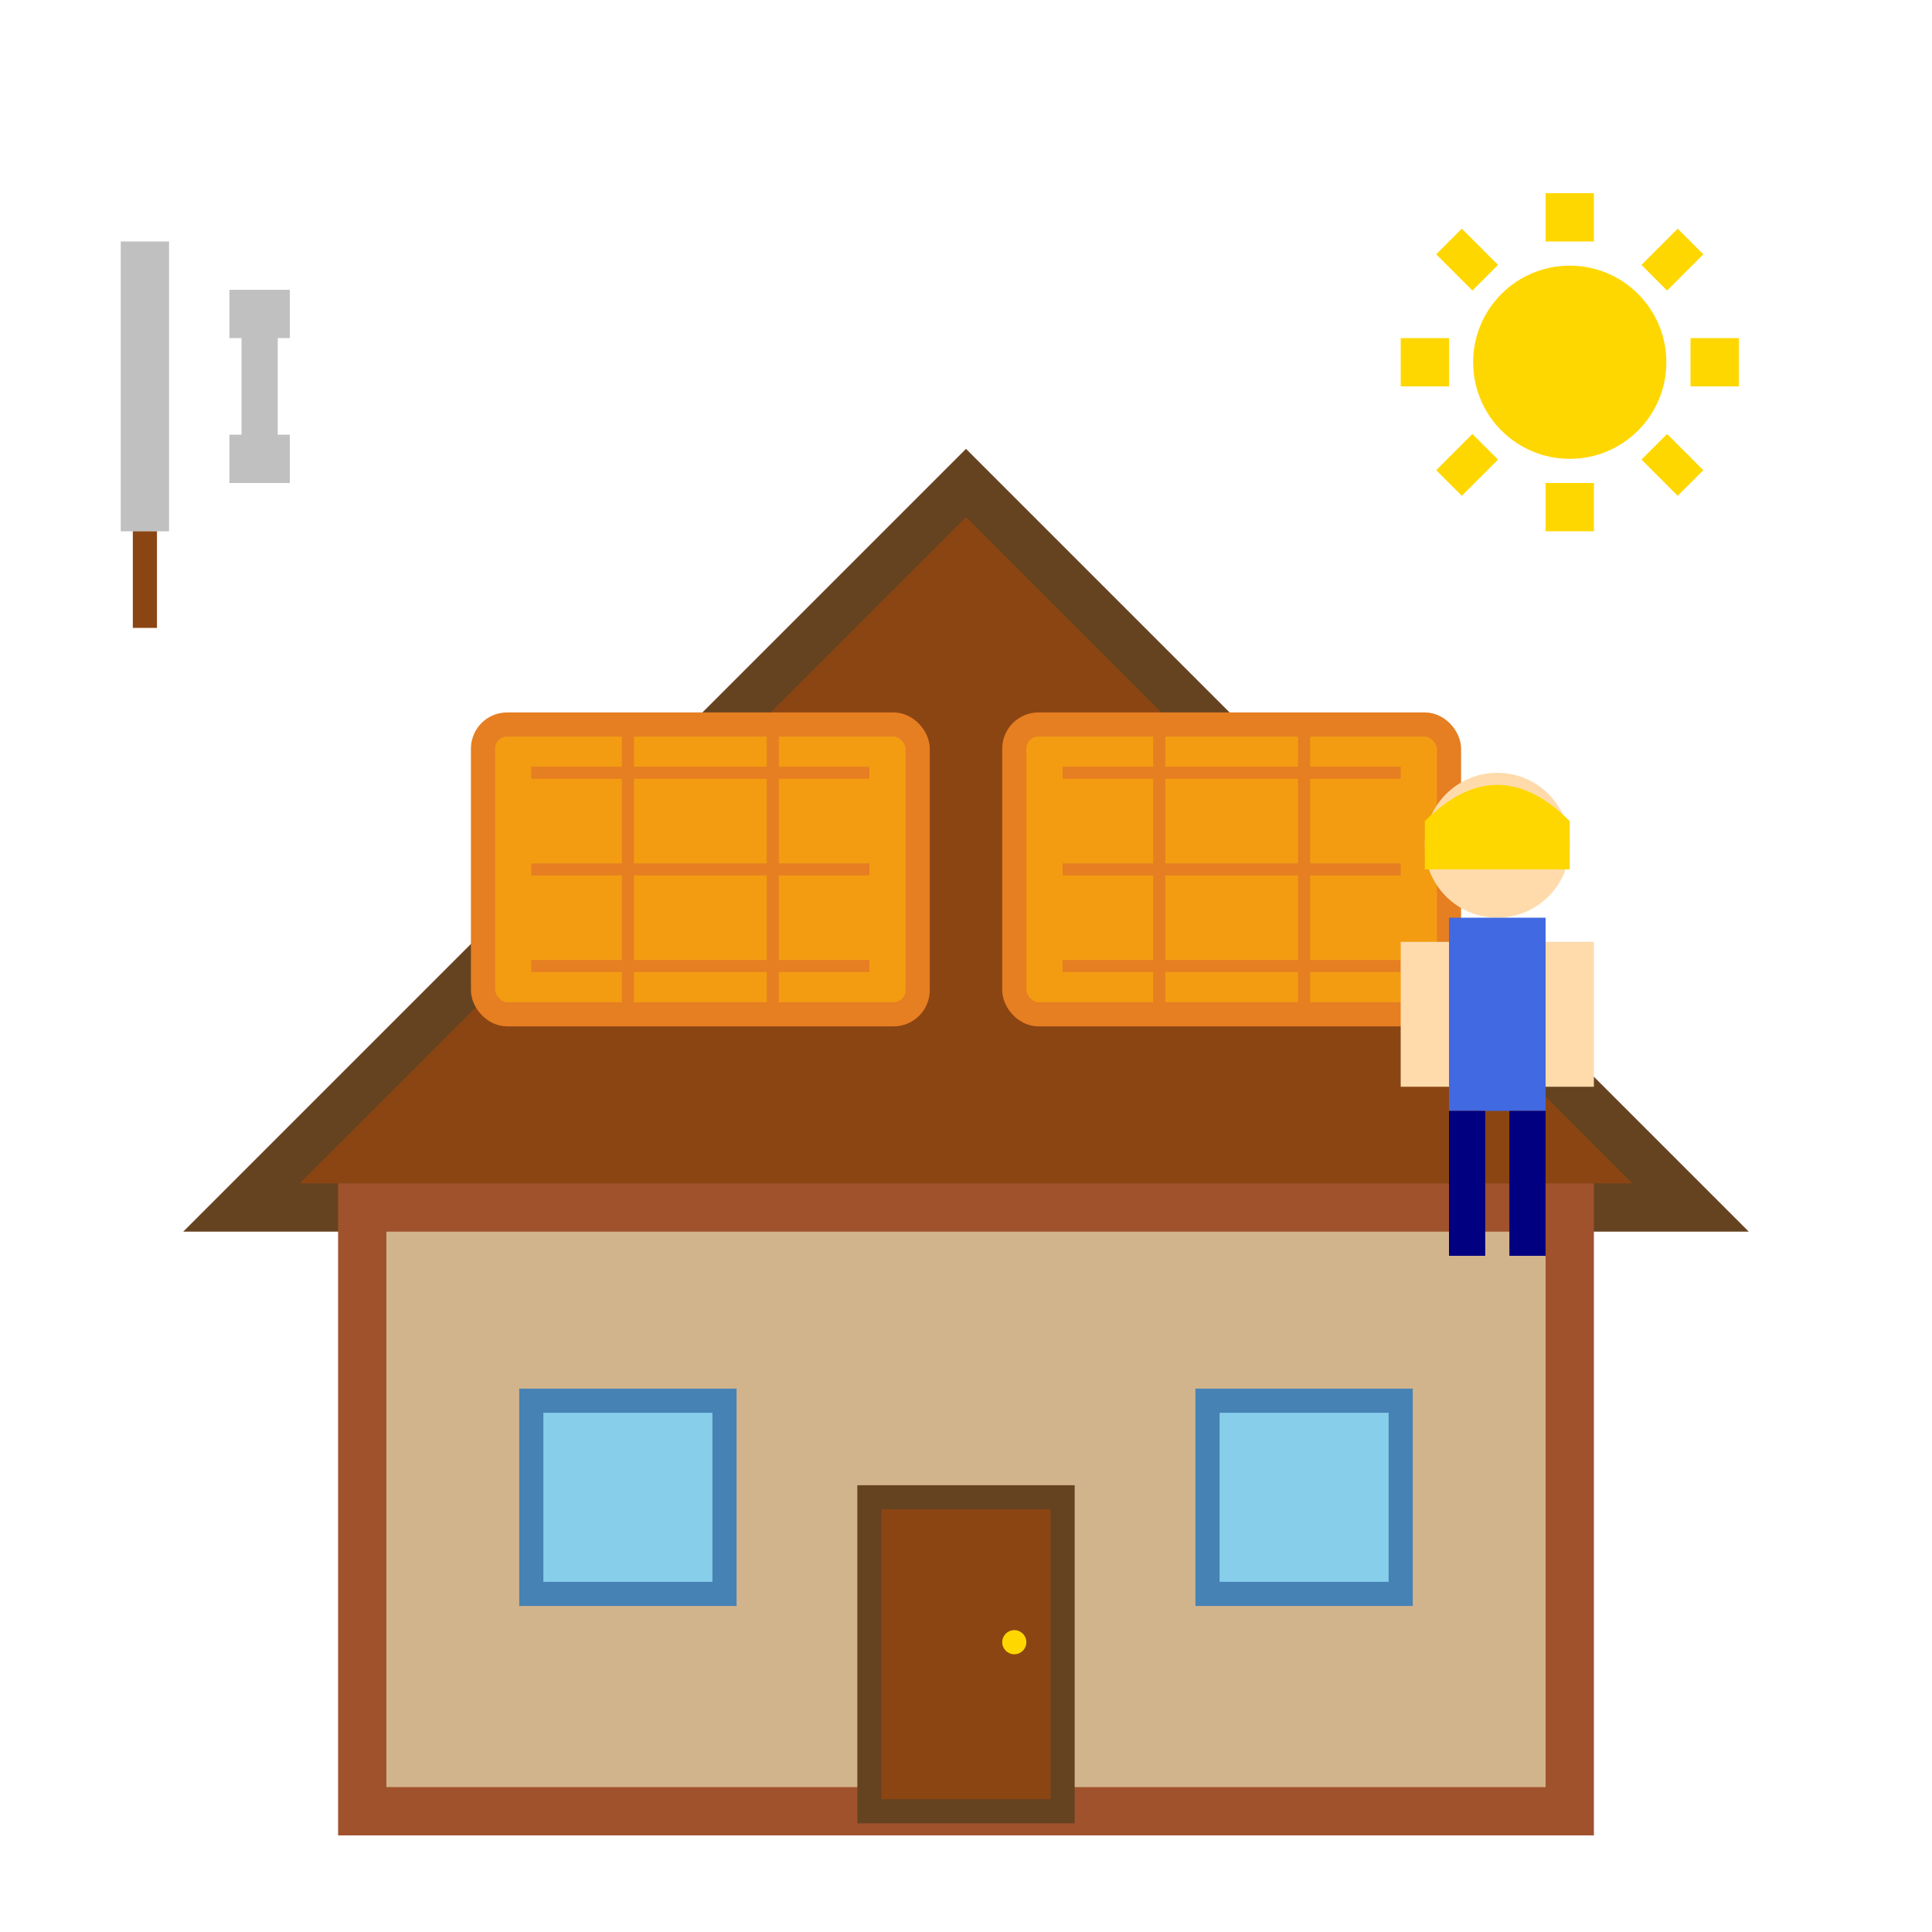 <svg width="80" height="80" viewBox="0 0 80 80" xmlns="http://www.w3.org/2000/svg">
  <!-- Roof -->
  <polygon points="10,50 40,20 70,50" fill="#8B4513" stroke="#654321" stroke-width="2"/>
  
  <!-- Solar panels on roof -->
  <rect x="20" y="30" width="18" height="12" rx="1" fill="#f39c12" stroke="#e67e22" stroke-width="1"/>
  <rect x="42" y="30" width="18" height="12" rx="1" fill="#f39c12" stroke="#e67e22" stroke-width="1"/>
  
  <!-- Panel grid lines -->
  <line x1="22" y1="32" x2="36" y2="32" stroke="#e67e22" stroke-width="0.5"/>
  <line x1="22" y1="36" x2="36" y2="36" stroke="#e67e22" stroke-width="0.5"/>
  <line x1="22" y1="40" x2="36" y2="40" stroke="#e67e22" stroke-width="0.5"/>
  <line x1="26" y1="30" x2="26" y2="42" stroke="#e67e22" stroke-width="0.5"/>
  <line x1="32" y1="30" x2="32" y2="42" stroke="#e67e22" stroke-width="0.5"/>
  
  <line x1="44" y1="32" x2="58" y2="32" stroke="#e67e22" stroke-width="0.5"/>
  <line x1="44" y1="36" x2="58" y2="36" stroke="#e67e22" stroke-width="0.5"/>
  <line x1="44" y1="40" x2="58" y2="40" stroke="#e67e22" stroke-width="0.5"/>
  <line x1="48" y1="30" x2="48" y2="42" stroke="#e67e22" stroke-width="0.5"/>
  <line x1="54" y1="30" x2="54" y2="42" stroke="#e67e22" stroke-width="0.5"/>
  
  <!-- House -->
  <rect x="15" y="50" width="50" height="25" fill="#D2B48C" stroke="#A0522D" stroke-width="2"/>
  
  <!-- Windows -->
  <rect x="22" y="58" width="8" height="8" fill="#87CEEB" stroke="#4682B4" stroke-width="1"/>
  <rect x="50" y="58" width="8" height="8" fill="#87CEEB" stroke="#4682B4" stroke-width="1"/>
  
  <!-- Door -->
  <rect x="36" y="62" width="8" height="13" fill="#8B4513" stroke="#654321" stroke-width="1"/>
  <circle cx="42" cy="68" r="0.5" fill="#FFD700"/>
  
  <!-- Tools -->
  <g transform="translate(5,10)">
    <!-- Screwdriver -->
    <rect x="0" y="0" width="2" height="12" fill="#C0C0C0"/>
    <rect x="0.5" y="12" width="1" height="4" fill="#8B4513"/>
    
    <!-- Wrench -->
    <rect x="5" y="2" width="1.5" height="8" fill="#C0C0C0"/>
    <rect x="4.5" y="2" width="2.5" height="2" fill="#C0C0C0"/>
    <rect x="4.5" y="8" width="2.5" height="2" fill="#C0C0C0"/>
  </g>
  
  <!-- Worker figure -->
  <g transform="translate(62,35)">
    <!-- Head -->
    <circle cx="0" cy="0" r="3" fill="#FFDBAC"/>
    <!-- Hard hat -->
    <path d="M -3,-1 Q 0,-4 3,-1 L 3,1 L -3,1 Z" fill="#FFD700"/>
    <!-- Body -->
    <rect x="-2" y="3" width="4" height="8" fill="#4169E1"/>
    <!-- Arms -->
    <rect x="-4" y="4" width="2" height="6" fill="#FFDBAC"/>
    <rect x="2" y="4" width="2" height="6" fill="#FFDBAC"/>
    <!-- Legs -->
    <rect x="-2" y="11" width="1.5" height="6" fill="#000080"/>
    <rect x="0.5" y="11" width="1.5" height="6" fill="#000080"/>
  </g>
  
  <!-- Sun -->
  <circle cx="65" cy="15" r="4" fill="#FFD700"/>
  <line x1="65" y1="8" x2="65" y2="10" stroke="#FFD700" stroke-width="2"/>
  <line x1="65" y1="20" x2="65" y2="22" stroke="#FFD700" stroke-width="2"/>
  <line x1="58" y1="15" x2="60" y2="15" stroke="#FFD700" stroke-width="2"/>
  <line x1="70" y1="15" x2="72" y2="15" stroke="#FFD700" stroke-width="2"/>
  <line x1="60" y1="10" x2="61.5" y2="11.5" stroke="#FFD700" stroke-width="1.5"/>
  <line x1="68.5" y1="18.5" x2="70" y2="20" stroke="#FFD700" stroke-width="1.5"/>
  <line x1="70" y1="10" x2="68.5" y2="11.5" stroke="#FFD700" stroke-width="1.5"/>
  <line x1="61.5" y1="18.5" x2="60" y2="20" stroke="#FFD700" stroke-width="1.5"/>
</svg>
